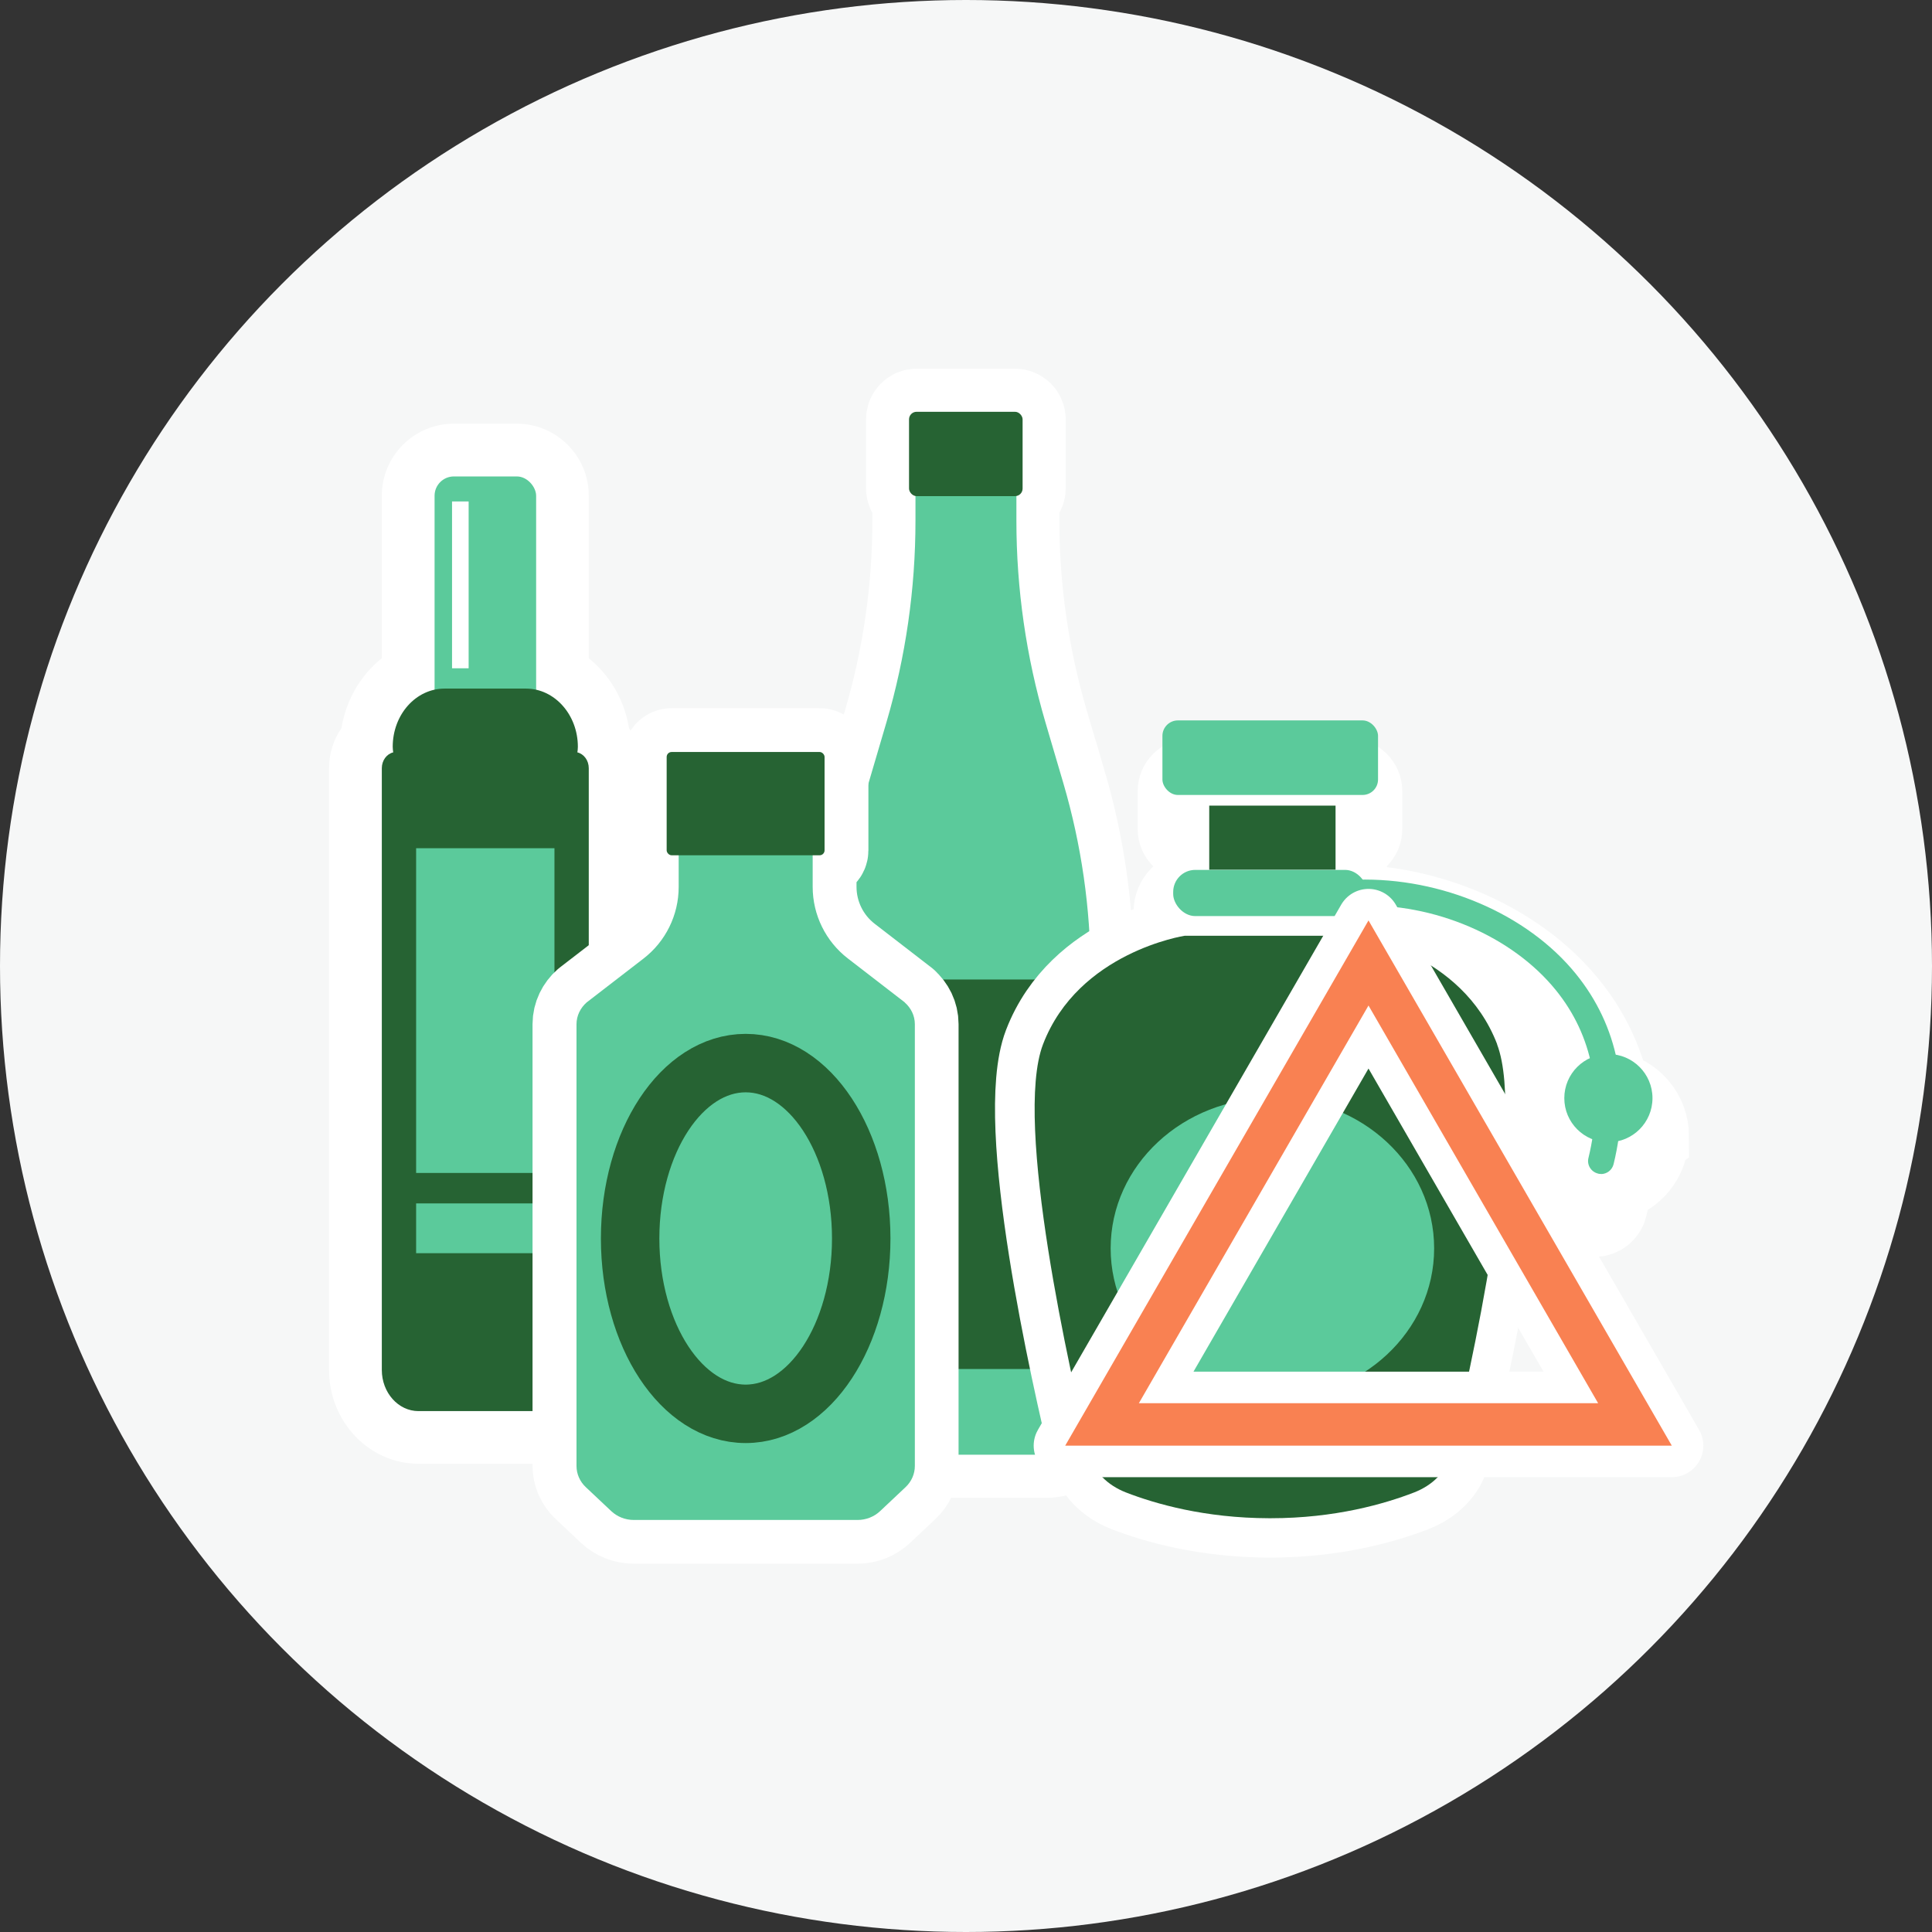 <?xml version="1.0" encoding="UTF-8"?>
<svg id="_レイヤー_2" data-name="レイヤー 2" xmlns="http://www.w3.org/2000/svg" viewBox="0 0 156 156">
  <rect x="0" y="0" width="156" height="156" fill="#333333" stroke="none"/>
  <defs>
    <style>
      .cls-1 {
        fill: #f98152;
      }

      .cls-2 {
        stroke-width: 7.08px;
      }

      .cls-2, .cls-3, .cls-4, .cls-5 {
        stroke: #fff;
      }

      .cls-2, .cls-6, .cls-5 {
        fill: #fff;
      }

      .cls-2, .cls-4 {
        stroke-linejoin: round;
      }

      .cls-3 {
        stroke-width: 6.96px;
      }

      .cls-3, .cls-4, .cls-7 {
        fill: none;
      }

      .cls-8 {
        fill: #5bca9b;
      }

      .cls-4 {
        stroke-linecap: round;
        stroke-width: 5.09px;
      }

      .cls-9 {
        fill: #f6f7f7;
      }

      .cls-7 {
        stroke: #266333;
        stroke-width: 4.72px;
      }

      .cls-7, .cls-5 {
        stroke-miterlimit: 10;
      }

      .cls-5 {
        stroke-width: 6.38px;
      }

      .cls-10 {
        fill: #266333;
      }
    </style>
  </defs>
  <g id="_メイン" data-name="メイン">
    <circle class="cls-9" cx="78" cy="78" r="78"/>
    <g>
      <g>
        <path class="cls-6" d="M85.86,63.27l-1.46-4.96c-1.55-5.28-2.34-10.76-2.34-16.26v-2.02c.29-.05.51-.29.51-.59v-5.58c0-.34-.28-.61-.61-.61h-7.94c-.34,0-.61.28-.61.61v5.58c0,.3.22.54.51.59v2.02c0,5.5-.79,10.98-2.34,16.26l-1.46,4.96c-1.45,4.95-2.19,10.09-2.19,15.25v35.37c0,1.97,1.6,3.57,3.57,3.57h12.99c1.97,0,3.57-1.6,3.57-3.57v-35.37c0-5.16-.74-10.3-2.19-15.25Z"/>
        <path class="cls-3" d="M85.86,63.27l-1.46-4.96c-1.55-5.28-2.34-10.76-2.34-16.26v-2.02c.29-.05.51-.29.51-.59v-5.58c0-.34-.28-.61-.61-.61h-7.94c-.34,0-.61.28-.61.61v5.58c0,.3.22.54.51.59v2.02c0,5.5-.79,10.98-2.34,16.26l-1.46,4.96c-1.45,4.95-2.19,10.09-2.19,15.25v35.37c0,1.97,1.6,3.57,3.57,3.57h12.99c1.97,0,3.57-1.6,3.57-3.57v-35.37c0-5.16-.74-10.3-2.19-15.25Z"/>
      </g>
      <g>
        <path class="cls-8" d="M73.92,39.57v2.48c0,5.5-.79,10.98-2.34,16.26l-1.46,4.96c-1.45,4.95-2.19,10.09-2.19,15.25v35.37c0,1.97,1.6,3.57,3.57,3.57h12.99c1.97,0,3.57-1.6,3.57-3.57v-35.37c0-5.16-.74-10.3-2.19-15.25l-1.46-4.96c-1.55-5.28-2.34-10.76-2.34-16.26v-2.48"/>
        <rect class="cls-10" x="69.95" y="79.09" width="16.09" height="31.45"/>
        <rect class="cls-10" x="73.4" y="33.25" width="9.17" height="6.81" rx=".61" ry=".61"/>
      </g>
    </g>
    <g>
      <g>
        <g>
          <path class="cls-6" d="M36.64,36.34h5.09c2.03,0,3.68,1.65,3.68,3.68v15.77c0,2.03-1.65,3.68-3.68,3.68h-5.09c-2.03,0-3.68-1.65-3.68-3.68v-15.77c0-2.03,1.65-3.68,3.68-3.68Z"/>
          <path class="cls-6" d="M41.73,38.47c.86,0,1.56.7,1.56,1.56v15.77c0,.86-.7,1.56-1.56,1.56h-5.09c-.86,0-1.56-.7-1.56-1.56v-15.77c0-.86.7-1.56,1.56-1.56h5.09M41.73,34.21h-5.09c-3.2,0-5.81,2.61-5.81,5.81v15.77c0,3.2,2.61,5.81,5.81,5.81h5.09c3.2,0,5.81-2.61,5.81-5.81v-15.77c0-3.2-2.61-5.81-5.81-5.81h0Z"/>
        </g>
        <g>
          <path class="cls-6" d="M33.79,116.07c-2.81,0-5.09-2.44-5.09-5.45v-48.59c0-.92.34-1.76.91-2.38.3-3.46,3.01-6.17,6.29-6.17h6.57c3.28,0,5.99,2.71,6.29,6.17.57.62.91,1.46.91,2.38v49.26c0,2.63-2.02,4.78-4.49,4.78h-11.38Z"/>
          <path class="cls-6" d="M42.47,55.61c2.32,0,4.19,2.1,4.19,4.7,0,.15-.02.3-.04.45.53.13.92.65.92,1.28v49.26c0,1.46-1.06,2.65-2.37,2.65h-11.38c-1.64,0-2.96-1.49-2.96-3.32v-48.59c0-.63.4-1.15.92-1.28-.02-.15-.04-.29-.04-.45,0-2.59,1.88-4.7,4.19-4.7h6.57M42.47,51.35h-6.57c-4.17,0-7.65,3.23-8.33,7.45-.64.92-1,2.04-1,3.23v48.59c0,4.18,3.24,7.57,7.22,7.57h11.38c3.65,0,6.62-3.1,6.62-6.9v-49.26c0-1.2-.37-2.31-1-3.23-.68-4.22-4.15-7.45-8.33-7.45h0Z"/>
        </g>
        <g>
          <rect class="cls-6" x="31.47" y="66.36" width="15.43" height="30.47"/>
          <path class="cls-6" d="M44.77,68.49v26.22h-11.17v-26.22h11.17M49.03,64.23h-19.68v34.73h19.68v-34.73h0Z"/>
        </g>
        <g>
          <rect class="cls-6" x="31.47" y="95.04" width="15.43" height="8.27"/>
          <path class="cls-6" d="M44.77,97.17v4.02h-11.17v-4.02h11.17M49.03,92.91h-19.68v12.53h19.68v-12.53h0Z"/>
        </g>
      </g>
      <g>
        <rect class="cls-8" x="35.09" y="38.47" width="8.2" height="18.88" rx="1.56" ry="1.56"/>
        <path class="cls-10" d="M46.62,60.75c.02-.14.04-.29.04-.45,0-2.59-1.88-4.7-4.19-4.7h-6.57c-2.32,0-4.19,2.1-4.19,4.7,0,.15.02.3.04.45-.53.13-.92.65-.92,1.28v48.59c0,1.83,1.33,3.32,2.96,3.32h11.38c1.31,0,2.37-1.19,2.37-2.65v-49.26c0-.63-.39-1.15-.92-1.28Z"/>
        <rect class="cls-8" x="33.6" y="68.49" width="11.17" height="26.22"/>
        <rect class="cls-8" x="33.6" y="97.17" width="11.17" height="4.02"/>
      </g>
      <rect class="cls-6" x="36.5" y="40.49" width="1.34" height="13.47"/>
    </g>
    <g>
      <path class="cls-5" d="M133.19,91.76c0-1.87-1.36-3.42-3.15-3.72-.59-2.54-1.73-4.89-3.43-6.97-3.7-4.55-9.91-7.54-16.32-8.02-.24-.71-.9-1.22-1.69-1.22h-.77v-3.83h1.14c.59,0,1.07-.48,1.07-1.07v-3.04c0-.59-.48-1.07-1.07-1.07h-12.85c-.59,0-1.07.48-1.07,1.07v3.04c0,.59.48,1.07,1.07,1.07h1.5v3.83h-1.12c-.99,0-1.78.8-1.78,1.78v.16c0,.99.8,1.78,1.78,1.78h-.86s-8.57,1.31-11.43,8.76c-2.41,6.28,2.25,26.85,3.79,33.19.31,1.3,1.39,2.41,2.91,3,2.37.92,6.37,2.06,11.55,2.08h0s.08,0,.08,0h.07c5.19-.01,9.19-1.16,11.57-2.08,1.52-.59,2.59-1.69,2.91-3,1.53-6.33,6.19-26.9,3.79-33.19-2.86-7.46-11.43-8.76-11.43-8.76h-.86c.38,0,.73-.12,1.02-.32,5.99.28,11.83,3.04,15.25,7.25,1.42,1.76,2.38,3.74,2.91,5.87-1.29.61-2.18,1.9-2.18,3.42,0,1.6.99,2.96,2.4,3.52-.09.54-.18,1.08-.32,1.63-.14.6.22,1.2.82,1.35.09.02.18.03.26.03.5,0,.96-.34,1.08-.85.16-.67.29-1.33.39-1.99,1.68-.39,2.94-1.89,2.94-3.68Z"/>
      <g>
        <rect class="cls-10" x="97.64" y="65.05" width="10.2" height="5.18"/>
        <rect class="cls-8" x="93.86" y="58.17" width="17.41" height="6.02" rx="1.25" ry="1.25"/>
        <path class="cls-10" d="M120.89,84.32c-2.86-7.46-11.43-8.76-11.43-8.76h-13.81s-8.57,1.31-11.43,8.76c-2.41,6.28,2.25,26.85,3.79,33.19.31,1.3,1.39,2.41,2.91,3,2.37.92,6.37,2.07,11.55,2.08h0s.08,0,.08,0c0,0,0,0,0,0h0s0,0,0,0h0s0,0,0,0h.06s0,0,0,0c5.19,0,9.19-1.16,11.57-2.08,1.52-.59,2.59-1.69,2.91-3,1.53-6.33,6.19-26.9,3.79-33.19Z"/>
        <rect class="cls-8" x="94.73" y="70.24" width="15.66" height="3.73" rx="1.78" ry="1.78"/>
        <ellipse class="cls-8" cx="102.74" cy="100.8" rx="13.06" ry="12.15"/>
        <g>
          <path class="cls-8" d="M129.28,94.79c-.08,0-.17,0-.25-.03-.56-.14-.91-.7-.77-1.26,1.26-5.19.35-9.88-2.64-13.56-3.52-4.34-9.79-7.04-15.97-6.82-.57.02-1.06-.43-1.08-1.01-.02-.58.44-1.06,1.01-1.08,6.81-.19,13.74,2.77,17.66,7.6,3.42,4.21,4.47,9.52,3.05,15.37-.12.48-.54.8-1.02.8Z"/>
          <circle class="cls-8" cx="129.87" cy="88.67" r="3.56"/>
        </g>
      </g>
    </g>
    <g>
      <path class="cls-2" d="M73.05,80.94h.01s-4.6-3.55-4.6-3.55c-1.79-1.38-2.84-3.52-2.84-5.78v-2.55h.56c.22,0,.4-.18.4-.4v-7.54c0-.22-.18-.4-.4-.4h-11.95c-.22,0-.4.18-.4.4v7.54c0,.22.18.4.4.4h.56v2.55c0,2.26-1.05,4.4-2.84,5.78l-4.59,3.54h0c-.5.44-.82,1.07-.82,1.76v35.67c0,.64.27,1.26.75,1.71l2.06,1.94c.48.45,1.13.71,1.82.71h18.06c.68,0,1.33-.25,1.82-.71l2.06-1.94c.48-.45.75-1.07.75-1.71v-35.67c0-.7-.32-1.32-.82-1.76Z"/>
      <g>
        <path class="cls-8" d="M73.05,80.94h.01s-4.6-3.55-4.6-3.55c-1.79-1.38-2.84-3.52-2.84-5.78v-2.9h-10.82v2.91c0,2.26-1.05,4.4-2.84,5.78l-4.59,3.54h0c-.5.44-.82,1.07-.82,1.76v35.67c0,.64.27,1.26.75,1.71l2.06,1.94c.48.45,1.13.71,1.82.71h18.06c.68,0,1.33-.25,1.82-.71l2.06-1.94c.48-.45.75-1.07.75-1.71v-35.67c0-.7-.32-1.32-.82-1.76Z"/>
        <rect class="cls-10" x="53.83" y="60.72" width="12.75" height="8.34" rx=".4" ry=".4"/>
        <ellipse class="cls-7" cx="60.21" cy="100" rx="9.33" ry="14.16"/>
      </g>
    </g>
    <g>
      <path class="cls-4" d="M134.98,116.73h-48.97l24.49-42.41,24.49,42.41ZM91.96,113.3h37.08l-18.54-32.11-18.54,32.11Z"/>
      <path class="cls-1" d="M134.98,116.73h-48.97l24.49-42.41,24.49,42.41ZM91.96,113.3h37.08l-18.54-32.11-18.54,32.11Z"/>
    </g>
  </g>
</svg>